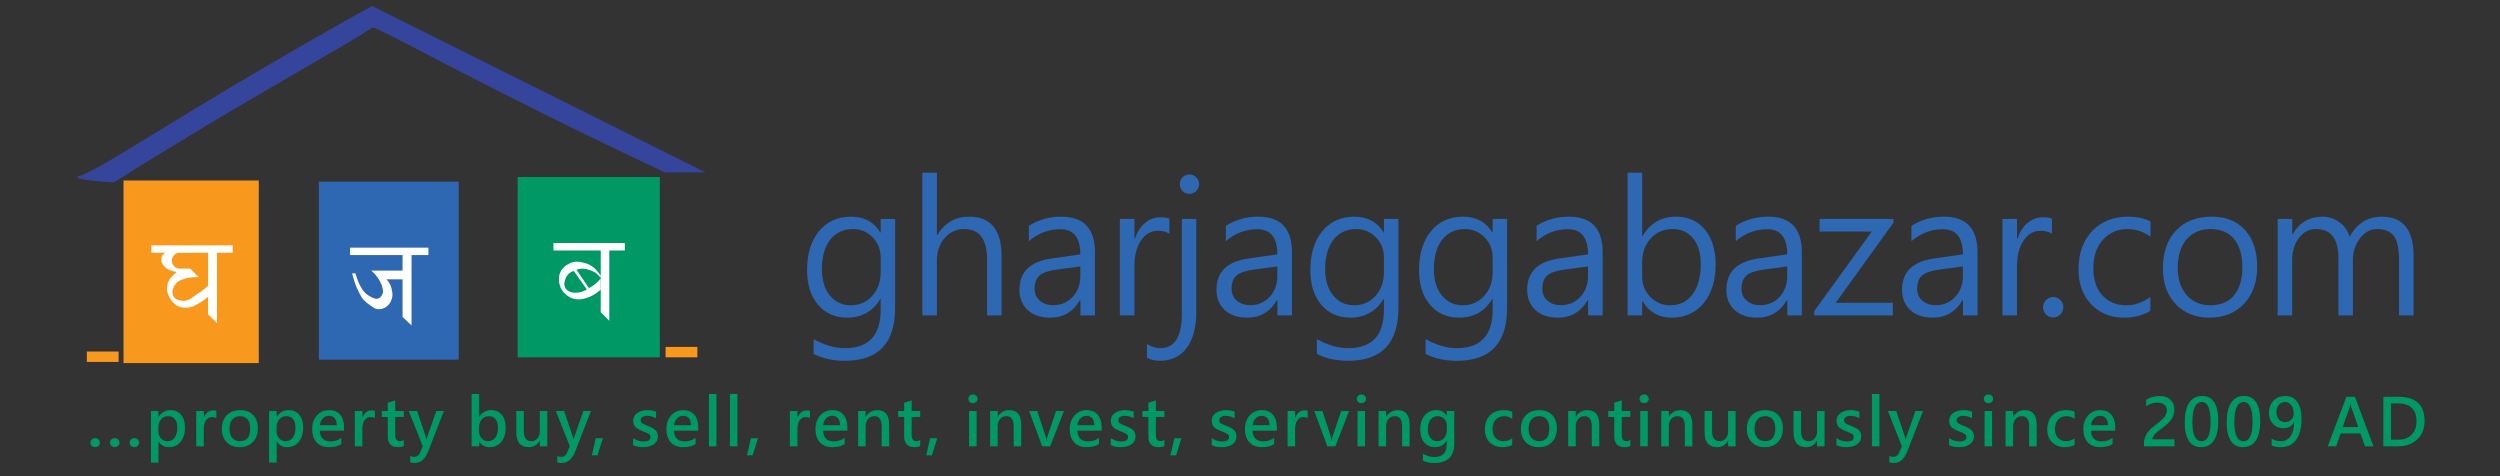<?xml version="1.0" encoding="utf-8"?>
<!-- Generator: Adobe Illustrator 16.0.0, SVG Export Plug-In . SVG Version: 6.00 Build 0)  -->
<!DOCTYPE svg PUBLIC "-//W3C//DTD SVG 1.1//EN" "http://www.w3.org/Graphics/SVG/1.1/DTD/svg11.dtd">
<svg version="1.1" id="Layer_1" xmlns="http://www.w3.org/2000/svg" xmlns:xlink="http://www.w3.org/1999/xlink" x="0px" y="0px"
	 width="420px" height="80px" viewBox="0 0 420 80" enable-background="new 0 0 420 80" xml:space="preserve">
<rect x="0" y="0" width="420" height="80" fill="#333333" stroke="none"/>
<g>
	<g>
		<polygon fill="#F8991D" points="20.753,30.32 43.472,30.32 43.472,61 20.753,61 20.753,30.32 		"/>
		<polygon fill="#2E67B2" points="53.569,30.515 77.063,30.515 77.063,60.417 53.569,60.417 53.569,30.515 		"/>
		<polygon fill="#009966" points="86.966,29.738 110.851,29.738 110.851,60.029 86.966,60.029 86.966,29.738 		"/>
		<path fill="#35459C" d="M62.5,1l56.02,27.961h-6.797C81.603,14.847,64.731,5.133,62.598,4.592
			c-5.359,3.645-21.66,12.285-43.398,26.02c-0.421,0.06-7.179-0.406-6.116-0.971C16.895,28.704,31.181,18.379,62.5,1L62.5,1z"/>
		<path fill-rule="evenodd" clip-rule="evenodd" fill="#FFFFFF" d="M29.963,42.463c-0.061,0-0.136,0.019-0.227,0.055l-0.273,0.153
			c-0.23,0.187-0.407,0.403-0.528,0.65c-0.036,0.145-0.055,0.259-0.055,0.344c0,0.192,0.015,0.358,0.045,0.497
			c0.031,0.138,0.096,0.275,0.195,0.411c0.101,0.135,0.225,0.247,0.373,0.339c0.149,0.09,0.311,0.162,0.487,0.217h0.236h0.236h0.127
			h0.591h0.391h0.391l1.401,1.425c-0.406,0-0.805,0.017-1.195,0.05c-0.391,0.033-0.731,0.092-1.022,0.178l-0.545,0.189
			c-0.158,0.055-0.249,0.088-0.272,0.1c-0.025,0.013-0.088,0.045-0.191,0.1c-0.254,0.128-0.469,0.315-0.645,0.563
			c-0.352,0.496-0.527,0.953-0.527,1.37c0,0.271,0.088,0.54,0.264,0.807c0.091,0.121,0.205,0.226,0.341,0.313
			c0.136,0.088,0.286,0.151,0.45,0.191c0.164,0.038,0.279,0.065,0.345,0.076c0.194,0.042,0.413,0.063,0.655,0.063
			c0.042,0,0.109-0.015,0.2-0.045c0.091-0.03,0.184-0.063,0.277-0.096c0.094-0.033,0.166-0.058,0.214-0.073
			c0.049-0.016,0.103-0.037,0.164-0.068c0.224-0.114,0.427-0.258,0.609-0.428l0.409-0.282l0.227-0.146l0.91-0.628
			c0.309-0.23,0.622-0.491,0.937-0.781v-5.543H30.09H29.963L29.963,42.463z M27.84,42.445l-2.427,0.018v-1.248h13.681v1.248h-2.645
			v11.823l-1.491-1.477v-2.952c-0.515,0.453-1.06,0.838-1.636,1.152L32.576,51.4c-0.066,0.036-0.156,0.07-0.268,0.1
			c-0.112,0.029-0.234,0.063-0.368,0.1s-0.253,0.064-0.359,0.082c-0.106,0.019-0.232,0.027-0.377,0.027
			c-0.497,0-0.942-0.098-1.336-0.292s-0.751-0.51-1.072-0.947c-0.243-0.334-0.429-0.671-0.559-1.011s-0.195-0.684-0.195-1.029
			c0-0.043,0.013-0.136,0.041-0.277c0.027-0.144,0.047-0.254,0.059-0.333c0.036-0.292,0.154-0.586,0.354-0.884
			c0.248-0.377,0.64-0.789,1.178-1.238c-0.438-0.098-0.766-0.186-0.985-0.265c-0.414-0.14-0.717-0.307-0.912-0.501
			c-0.219-0.249-0.355-0.41-0.41-0.482c-0.104-0.141-0.173-0.279-0.21-0.42c0-0.012-0.003-0.048-0.009-0.108
			c-0.024-0.164-0.037-0.289-0.037-0.374c0-0.104,0.003-0.181,0.009-0.232c0.006-0.052,0.027-0.123,0.064-0.214
			c0.067-0.17,0.149-0.304,0.247-0.401C27.526,42.603,27.664,42.518,27.84,42.445L27.84,42.445z"/>
		<path fill="#FFFFFF" d="M58.812,42.852v-1.249h13.161v1.249h-2.833v11.822l-1.511-1.428v-6.313h-2.685
			c0.472,0.518,0.756,1.054,0.852,1.607c0.092,0.384,0.137,0.709,0.137,0.978c0,0.304-0.076,0.646-0.227,1.023
			c-0.346,0.729-0.886,1.187-1.619,1.369l-0.392,0.037c-0.314,0-0.6-0.069-0.854-0.21c-0.297-0.182-0.703-0.469-1.218-0.857
			c-0.418-0.347-0.722-0.678-0.91-0.994c-0.273-0.475-0.54-1.01-0.8-1.605c-0.158-0.354-0.324-0.83-0.5-1.433l-0.263-0.922h0.564
			c0,0.049,0.083,0.318,0.25,0.809c0.167,0.49,0.35,0.914,0.55,1.273c0.254,0.45,0.465,0.779,0.631,0.986
			c0.167,0.207,0.414,0.42,0.741,0.64l0.5,0.283l0.19,0.1l0.264,0.101c0.163,0.062,0.3,0.091,0.409,0.091
			c0.061,0,0.127-0.01,0.199-0.031c0.073-0.021,0.154-0.054,0.246-0.096c0.346-0.201,0.563-0.539,0.654-1.014
			c0-0.219-0.027-0.436-0.082-0.649c-0.036-0.188-0.09-0.376-0.163-0.565c-0.085-0.152-0.16-0.32-0.228-0.502
			c-0.066-0.146-0.167-0.323-0.303-0.53c-0.137-0.207-0.295-0.423-0.477-0.647c-0.394-0.414-0.642-0.652-0.744-0.713h5.276v-2.609
			H58.812L58.812,42.852z"/>
		<path fill-rule="evenodd" clip-rule="evenodd" fill="#FFFFFF" d="M96.396,45.523c-0.661,0.182-1.129,0.617-1.402,1.309
			c-0.133,0.436-0.2,0.727-0.2,0.872c0,0.213,0.067,0.448,0.2,0.709c0.328,0.509,0.896,0.764,1.704,0.764
			c0.729,0,1.356-0.188,1.886-0.563L96.396,45.523L96.396,45.523z M92.986,42.075v-1.25h11.986v1.25h-2.611v11.822l-1.436-1.44
			V42.075H92.986L92.986,42.075z M100.044,45.824c-0.316-0.206-0.714-0.379-1.192-0.52c-0.383-0.116-0.705-0.175-0.966-0.175
			c-0.194,0-0.543,0.059-1.047,0.175l2.104,3.105l0.475-0.281c0.073-0.049,0.151-0.102,0.234-0.159
			c0.082-0.058,0.188-0.135,0.314-0.232c0.366-0.304,0.699-0.64,0.997-1.01v1.885c-0.59,0.542-1.195,0.948-1.815,1.217
			c-0.725,0.311-1.379,0.466-1.963,0.466c-0.384,0-0.753-0.068-1.108-0.205c-0.356-0.137-0.689-0.342-1-0.617
			c-0.784-0.657-1.178-1.527-1.178-2.611c0-0.547,0.137-1.033,0.406-1.456c0.271-0.423,0.677-0.781,1.219-1.073
			c0.463-0.25,0.929-0.375,1.397-0.375c0.383,0,0.876,0.09,1.478,0.269c0.779,0.24,1.421,0.679,1.926,1.316l0.247,0.282l0.219,0.318
			l0.173,0.255v0.373l-0.282-0.346l-0.354-0.355L100.044,45.824L100.044,45.824z"/>
		<polygon fill="#F8991D" points="111.821,58.281 117.161,58.281 117.161,60.029 111.821,60.029 111.821,58.281 		"/>
		<polygon fill="#F8991D" points="14.588,59.059 19.928,59.059 19.928,60.806 14.588,60.806 14.588,59.059 		"/>
	</g>
	<g>
		<path fill="#2E67B2" d="M150.384,51.71c0,5.938-2.813,8.906-8.438,8.906c-1.992,0-3.746-0.386-5.26-1.157v-2.49
			c1.826,1.016,3.574,1.523,5.244,1.523c4.014,0,6.021-2.153,6.021-6.46V50.23h-0.059c-1.27,2.09-3.135,3.135-5.596,3.135
			c-2.031,0-3.658-0.728-4.879-2.183s-1.83-3.379-1.83-5.771c0-2.764,0.668-4.956,2.006-6.577s3.141-2.432,5.406-2.432
			c2.197,0,3.828,0.884,4.893,2.651h0.059v-2.271h2.432V51.71z M147.952,43.229c0-1.318-0.455-2.439-1.363-3.362
			s-2.002-1.384-3.281-1.384c-1.621,0-2.898,0.596-3.83,1.787c-0.934,1.191-1.398,2.847-1.398,4.966
			c0,1.836,0.449,3.304,1.348,4.401c0.898,1.1,2.064,1.648,3.5,1.648c1.455,0,2.656-0.524,3.604-1.574s1.422-2.391,1.422-4.021
			V43.229z"/>
		<path fill="#2E67B2" d="M168.267,52.984h-2.432v-9.346c0-3.438-1.285-5.156-3.854-5.156c-1.299,0-2.387,0.498-3.266,1.494
			s-1.318,2.275-1.318,3.838v9.17h-2.447V29.005h2.447v10.488h0.072c1.24-2.061,3.018-3.091,5.332-3.091
			c3.643,0,5.465,2.202,5.465,6.606V52.984z"/>
		<path fill="#2E67B2" d="M172.849,37.94c1.592-1.025,3.412-1.538,5.463-1.538c3.76,0,5.641,1.997,5.641,5.991v10.591h-2.447v-2.549
			h-0.088c-1.123,1.953-2.783,2.93-4.98,2.93c-1.602,0-2.863-0.427-3.787-1.281c-0.922-0.854-1.383-1.985-1.383-3.392
			c0-2.998,1.777-4.751,5.332-5.259l4.893-0.703c0-2.813-1.123-4.219-3.369-4.219c-1.963,0-3.721,0.669-5.273,2.007V37.94z
			 M177.521,45.294c-1.387,0.186-2.352,0.521-2.893,1.003c-0.543,0.484-0.813,1.229-0.813,2.234c0,0.811,0.289,1.47,0.871,1.978
			c0.58,0.508,1.34,0.762,2.277,0.762c1.299,0,2.379-0.464,3.238-1.392s1.289-2.085,1.289-3.472v-1.641L177.521,45.294z"/>
		<path fill="#2E67B2" d="M196.458,39.288c-0.449-0.342-1.098-0.513-1.947-0.513c-1.143,0-2.084,0.544-2.82,1.633
			c-0.738,1.089-1.105,2.517-1.105,4.285v8.291h-2.447V36.783h2.447v3.354h0.072c0.371-1.152,0.938-2.046,1.699-2.681
			s1.602-0.952,2.52-0.952c0.693,0,1.221,0.073,1.582,0.22V39.288z"/>
		<path fill="#2E67B2" d="M200.981,52.281c0,2.656-0.533,4.709-1.604,6.16c-1.068,1.449-2.586,2.175-4.549,2.175
			c-0.723,0-1.436-0.171-2.139-0.513v-2.314c0.791,0.469,1.539,0.703,2.242,0.703c2.412,0,3.617-1.924,3.617-5.771V36.783h2.432
			V52.281z M198.214,30.953c0-0.459,0.15-0.847,0.453-1.165s0.684-0.476,1.143-0.476s0.848,0.161,1.166,0.483
			c0.316,0.322,0.475,0.708,0.475,1.157c0,0.43-0.158,0.806-0.475,1.128c-0.318,0.322-0.707,0.483-1.166,0.483
			c-0.469,0-0.852-0.156-1.148-0.469C198.362,31.783,198.214,31.402,198.214,30.953z"/>
		<path fill="#2E67B2" d="M205.944,37.94c1.592-1.025,3.414-1.538,5.465-1.538c3.76,0,5.639,1.997,5.639,5.991v10.591h-2.445v-2.549
			h-0.088c-1.123,1.953-2.783,2.93-4.98,2.93c-1.602,0-2.863-0.427-3.787-1.281c-0.922-0.854-1.385-1.985-1.385-3.392
			c0-2.998,1.777-4.751,5.332-5.259l4.893-0.703c0-2.813-1.123-4.219-3.369-4.219c-1.963,0-3.721,0.669-5.273,2.007V37.94z
			 M210.618,45.294c-1.387,0.186-2.352,0.521-2.893,1.003c-0.543,0.484-0.814,1.229-0.814,2.234c0,0.811,0.291,1.47,0.873,1.978
			c0.58,0.508,1.34,0.762,2.277,0.762c1.299,0,2.377-0.464,3.236-1.392s1.289-2.085,1.289-3.472v-1.641L210.618,45.294z"/>
		<path fill="#2E67B2" d="M234.931,51.71c0,5.938-2.813,8.906-8.438,8.906c-1.992,0-3.744-0.386-5.258-1.157v-2.49
			c1.826,1.016,3.574,1.523,5.244,1.523c4.014,0,6.02-2.153,6.02-6.46V50.23h-0.059c-1.27,2.09-3.135,3.135-5.596,3.135
			c-2.031,0-3.656-0.728-4.877-2.183s-1.832-3.379-1.832-5.771c0-2.764,0.67-4.956,2.008-6.577s3.139-2.432,5.404-2.432
			c2.197,0,3.828,0.884,4.893,2.651h0.059v-2.271h2.432V51.71z M232.499,43.229c0-1.318-0.453-2.439-1.361-3.362
			s-2.002-1.384-3.281-1.384c-1.621,0-2.898,0.596-3.832,1.787c-0.932,1.191-1.398,2.847-1.398,4.966
			c0,1.836,0.449,3.304,1.348,4.401c0.898,1.1,2.066,1.648,3.502,1.648c1.455,0,2.656-0.524,3.604-1.574s1.42-2.391,1.42-4.021
			V43.229z"/>
		<path fill="#2E67B2" d="M253.194,51.71c0,5.938-2.813,8.906-8.438,8.906c-1.992,0-3.744-0.386-5.258-1.157v-2.49
			c1.826,1.016,3.574,1.523,5.244,1.523c4.014,0,6.02-2.153,6.02-6.46V50.23h-0.059c-1.27,2.09-3.135,3.135-5.596,3.135
			c-2.031,0-3.656-0.728-4.877-2.183s-1.832-3.379-1.832-5.771c0-2.764,0.67-4.956,2.008-6.577s3.139-2.432,5.404-2.432
			c2.197,0,3.828,0.884,4.893,2.651h0.059v-2.271h2.432V51.71z M250.763,43.229c0-1.318-0.453-2.439-1.361-3.362
			s-2.002-1.384-3.281-1.384c-1.621,0-2.898,0.596-3.832,1.787c-0.932,1.191-1.398,2.847-1.398,4.966
			c0,1.836,0.449,3.304,1.348,4.401c0.898,1.1,2.066,1.648,3.502,1.648c1.455,0,2.656-0.524,3.604-1.574s1.42-2.391,1.42-4.021
			V43.229z"/>
		<path fill="#2E67B2" d="M258.144,37.94c1.592-1.025,3.412-1.538,5.463-1.538c3.76,0,5.641,1.997,5.641,5.991v10.591H266.8v-2.549
			h-0.088c-1.123,1.953-2.783,2.93-4.98,2.93c-1.602,0-2.863-0.427-3.787-1.281c-0.922-0.854-1.383-1.985-1.383-3.392
			c0-2.998,1.777-4.751,5.332-5.259l4.893-0.703c0-2.813-1.123-4.219-3.369-4.219c-1.963,0-3.721,0.669-5.273,2.007V37.94z
			 M262.815,45.294c-1.387,0.186-2.352,0.521-2.893,1.003c-0.543,0.484-0.813,1.229-0.813,2.234c0,0.811,0.289,1.47,0.871,1.978
			c0.58,0.508,1.34,0.762,2.277,0.762c1.299,0,2.379-0.464,3.238-1.392s1.289-2.085,1.289-3.472v-1.641L262.815,45.294z"/>
		<path fill="#2E67B2" d="M275.88,50.611v2.373h-2.447V29.005h2.447v10.649h0.072c1.279-2.168,3.15-3.252,5.611-3.252
			c2.061,0,3.686,0.728,4.877,2.183s1.787,3.398,1.787,5.83c0,2.695-0.666,4.861-1.998,6.497c-1.334,1.636-3.139,2.453-5.414,2.453
			c-2.139,0-3.76-0.918-4.863-2.754H275.88z M275.88,46.407c0,1.377,0.455,2.534,1.369,3.472c0.912,0.938,2.029,1.406,3.348,1.406
			c1.592,0,2.844-0.615,3.758-1.846c0.912-1.23,1.369-2.93,1.369-5.098c0-1.807-0.426-3.234-1.275-4.285
			c-0.85-1.05-1.996-1.575-3.441-1.575c-1.494,0-2.723,0.53-3.684,1.589c-0.963,1.059-1.443,2.4-1.443,4.021V46.407z"/>
		<path fill="#2E67B2" d="M291.608,37.94c1.592-1.025,3.414-1.538,5.465-1.538c3.76,0,5.639,1.997,5.639,5.991v10.591h-2.445v-2.549
			h-0.088c-1.123,1.953-2.783,2.93-4.98,2.93c-1.602,0-2.863-0.427-3.787-1.281c-0.922-0.854-1.385-1.985-1.385-3.392
			c0-2.998,1.777-4.751,5.332-5.259l4.893-0.703c0-2.813-1.123-4.219-3.369-4.219c-1.963,0-3.721,0.669-5.273,2.007V37.94z
			 M296.282,45.294c-1.387,0.186-2.352,0.521-2.893,1.003c-0.543,0.484-0.814,1.229-0.814,2.234c0,0.811,0.291,1.47,0.873,1.978
			c0.58,0.508,1.34,0.762,2.277,0.762c1.299,0,2.377-0.464,3.236-1.392s1.289-2.085,1.289-3.472v-1.641L296.282,45.294z"/>
		<path fill="#2E67B2" d="M318.003,52.984H304.79v-0.718l9.668-13.374h-8.775v-2.109h12.422v0.63l-9.711,13.462h9.609V52.984z"/>
		<path fill="#2E67B2" d="M321.12,37.94c1.592-1.025,3.412-1.538,5.463-1.538c3.76,0,5.641,1.997,5.641,5.991v10.591h-2.447v-2.549
			h-0.088c-1.123,1.953-2.783,2.93-4.98,2.93c-1.602,0-2.863-0.427-3.787-1.281c-0.922-0.854-1.383-1.985-1.383-3.392
			c0-2.998,1.777-4.751,5.332-5.259l4.893-0.703c0-2.813-1.123-4.219-3.369-4.219c-1.963,0-3.721,0.669-5.273,2.007V37.94z
			 M325.792,45.294c-1.387,0.186-2.352,0.521-2.893,1.003c-0.543,0.484-0.813,1.229-0.813,2.234c0,0.811,0.289,1.47,0.871,1.978
			c0.58,0.508,1.34,0.762,2.277,0.762c1.299,0,2.379-0.464,3.238-1.392s1.289-2.085,1.289-3.472v-1.641L325.792,45.294z"/>
		<path fill="#2E67B2" d="M344.729,39.288c-0.449-0.342-1.098-0.513-1.947-0.513c-1.143,0-2.084,0.544-2.82,1.633
			c-0.738,1.089-1.105,2.517-1.105,4.285v8.291h-2.447V36.783h2.447v3.354h0.072c0.371-1.152,0.938-2.046,1.699-2.681
			s1.602-0.952,2.52-0.952c0.693,0,1.221,0.073,1.582,0.22V39.288z"/>
		<path fill="#2E67B2" d="M343.233,51.622c0-0.479,0.17-0.886,0.512-1.224c0.342-0.336,0.738-0.505,1.188-0.505
			c0.469,0,0.869,0.169,1.201,0.505c0.332,0.338,0.498,0.745,0.498,1.224c0,0.469-0.168,0.872-0.506,1.208
			c-0.336,0.338-0.734,0.506-1.193,0.506c-0.449,0-0.846-0.164-1.188-0.49C343.403,52.519,343.233,52.11,343.233,51.622z"/>
		<path fill="#2E67B2" d="M361.263,52.223c-1.26,0.762-2.725,1.143-4.395,1.143c-2.295,0-4.148-0.749-5.559-2.248
			c-1.412-1.499-2.117-3.45-2.117-5.853c0-2.686,0.762-4.834,2.285-6.445s3.549-2.417,6.078-2.417c1.396,0,2.643,0.264,3.736,0.791
			v2.563c-1.211-0.85-2.506-1.274-3.883-1.274c-1.66,0-3.029,0.598-4.107,1.794c-1.08,1.196-1.619,2.786-1.619,4.768
			c0,1.934,0.502,3.457,1.508,4.57s2.359,1.67,4.059,1.67c1.436,0,2.773-0.474,4.014-1.421V52.223z"/>
		<path fill="#2E67B2" d="M363.368,45.089c0-2.695,0.734-4.817,2.205-6.365c1.469-1.548,3.469-2.322,5.998-2.322
			c2.383,0,4.25,0.747,5.604,2.241c1.352,1.494,2.029,3.56,2.029,6.196c0,2.559-0.732,4.619-2.197,6.182s-3.404,2.344-5.816,2.344
			c-2.334,0-4.221-0.752-5.662-2.256C364.089,49.605,363.368,47.599,363.368,45.089z M365.858,44.986c0,1.914,0.5,3.442,1.502,4.585
			c1,1.143,2.336,1.714,4.006,1.714c1.699,0,3.016-0.557,3.947-1.67c0.934-1.113,1.4-2.676,1.4-4.688
			c0-2.061-0.463-3.65-1.385-4.768c-0.924-1.118-2.244-1.677-3.963-1.677c-1.68,0-3.018,0.579-4.014,1.736
			C366.356,41.375,365.858,42.965,365.858,44.986z"/>
		<path fill="#2E67B2" d="M405.479,52.984h-2.445v-9.302c0-1.885-0.287-3.223-0.857-4.014c-0.572-0.791-1.516-1.187-2.834-1.187
			c-1.104,0-2.057,0.518-2.857,1.553s-1.201,2.266-1.201,3.691v9.258h-2.432v-9.639c0-3.242-1.254-4.863-3.764-4.863
			c-1.152,0-2.107,0.493-2.865,1.479c-0.756,0.986-1.135,2.241-1.135,3.765v9.258h-2.445V36.783h2.445v2.563h0.074
			c1.133-1.963,2.803-2.944,5.01-2.944c1.055,0,2.004,0.31,2.848,0.93c0.846,0.62,1.42,1.438,1.723,2.454
			c1.201-2.256,2.998-3.384,5.391-3.384c3.564,0,5.346,2.202,5.346,6.606V52.984z"/>
	</g>
</g>
<g>
	<path fill="#009966" d="M15.189,74.361c0-0.219,0.079-0.398,0.236-0.543c0.157-0.143,0.346-0.215,0.564-0.215
		c0.215,0,0.4,0.072,0.559,0.213c0.157,0.143,0.236,0.324,0.236,0.545c0,0.209-0.076,0.387-0.227,0.535s-0.344,0.223-0.58,0.223
		c-0.218,0-0.404-0.072-0.559-0.217C15.267,74.756,15.189,74.576,15.189,74.361z"/>
	<path fill="#009966" d="M18.482,74.361c0-0.219,0.079-0.398,0.236-0.543c0.157-0.143,0.346-0.215,0.564-0.215
		c0.215,0,0.4,0.072,0.559,0.213c0.157,0.143,0.236,0.324,0.236,0.545c0,0.209-0.076,0.387-0.227,0.535s-0.344,0.223-0.58,0.223
		c-0.218,0-0.404-0.072-0.559-0.217C18.56,74.756,18.482,74.576,18.482,74.361z"/>
	<path fill="#009966" d="M21.776,74.361c0-0.219,0.079-0.398,0.236-0.543c0.157-0.143,0.346-0.215,0.564-0.215
		c0.215,0,0.4,0.072,0.559,0.213c0.157,0.143,0.236,0.324,0.236,0.545c0,0.209-0.076,0.387-0.227,0.535s-0.344,0.223-0.58,0.223
		c-0.218,0-0.404-0.072-0.559-0.217C21.854,74.756,21.776,74.576,21.776,74.361z"/>
	<path fill="#009966" d="M26.622,74.184v3.535h-1.263v-8.674h1.263v0.988h0.026c0.458-0.752,1.124-1.129,1.998-1.129
		c0.756,0,1.35,0.264,1.783,0.793c0.434,0.527,0.649,1.242,0.649,2.145c0,0.992-0.245,1.787-0.735,2.385
		c-0.49,0.6-1.147,0.898-1.972,0.898c-0.752,0-1.326-0.314-1.724-0.941H26.622z M26.61,72.482c0,0.461,0.144,0.85,0.43,1.162
		c0.287,0.314,0.648,0.471,1.086,0.471c0.525,0,0.934-0.201,1.225-0.605c0.289-0.402,0.435-0.959,0.435-1.672
		c0-0.613-0.134-1.086-0.403-1.422c-0.268-0.334-0.645-0.502-1.127-0.502c-0.484,0-0.879,0.176-1.185,0.527
		c-0.307,0.35-0.46,0.795-0.46,1.332V72.482z"/>
	<path fill="#009966" d="M36.345,70.248c-0.187-0.123-0.434-0.184-0.741-0.184c-0.408,0-0.738,0.18-0.991,0.537
		c-0.252,0.359-0.378,0.832-0.378,1.424v2.959h-1.263v-5.939h1.263v1.182h0.026c0.294-0.855,0.813-1.285,1.558-1.285
		c0.222,0,0.397,0.025,0.526,0.076V70.248z"/>
	<path fill="#009966" d="M37.269,72.068c0-0.979,0.279-1.75,0.836-2.314c0.557-0.566,1.314-0.85,2.274-0.85
		c0.906,0,1.622,0.273,2.148,0.822c0.526,0.547,0.79,1.297,0.79,2.244c0,0.957-0.278,1.721-0.833,2.295
		c-0.555,0.572-1.296,0.859-2.224,0.859c-0.909,0-1.636-0.277-2.178-0.834C37.54,73.736,37.269,72.996,37.269,72.068z
		 M38.553,72.041c0,0.652,0.158,1.16,0.476,1.525c0.316,0.365,0.747,0.549,1.291,0.549c1.143,0,1.714-0.705,1.714-2.111
		c0-0.68-0.146-1.199-0.44-1.555c-0.294-0.357-0.718-0.535-1.273-0.535c-0.555,0-0.988,0.189-1.299,0.57
		C38.708,70.863,38.553,71.383,38.553,72.041z"/>
	<path fill="#009966" d="M46.477,74.184v3.535h-1.263v-8.674h1.263v0.988h0.026c0.458-0.752,1.124-1.129,1.998-1.129
		c0.756,0,1.35,0.264,1.783,0.793c0.434,0.527,0.649,1.242,0.649,2.145c0,0.992-0.245,1.787-0.735,2.385
		c-0.49,0.6-1.147,0.898-1.972,0.898c-0.752,0-1.326-0.314-1.724-0.941H46.477z M46.465,72.482c0,0.461,0.144,0.85,0.43,1.162
		c0.287,0.314,0.648,0.471,1.086,0.471c0.525,0,0.934-0.201,1.225-0.605c0.289-0.402,0.435-0.959,0.435-1.672
		c0-0.613-0.134-1.086-0.403-1.422c-0.268-0.334-0.645-0.502-1.127-0.502c-0.484,0-0.879,0.176-1.185,0.527
		c-0.307,0.35-0.46,0.795-0.46,1.332V72.482z"/>
	<path fill="#009966" d="M57.799,72.354h-4.082c0.054,1.199,0.664,1.799,1.832,1.799c0.658,0,1.258-0.197,1.799-0.592v1.043
		c-0.53,0.348-1.227,0.521-2.09,0.521c-0.881,0-1.569-0.27-2.067-0.807s-0.747-1.289-0.747-2.256c0-0.916,0.269-1.672,0.804-2.266
		c0.535-0.596,1.206-0.893,2.011-0.893c0.803,0,1.427,0.254,1.872,0.76c0.446,0.508,0.669,1.205,0.669,2.092V72.354z M56.574,71.434
		c-0.004-0.508-0.12-0.898-0.35-1.17c-0.229-0.271-0.555-0.408-0.977-0.408c-0.384,0-0.717,0.145-1,0.432
		c-0.282,0.289-0.458,0.672-0.525,1.146H56.574z"/>
	<path fill="#009966" d="M62.983,70.248c-0.187-0.123-0.434-0.184-0.741-0.184c-0.408,0-0.738,0.18-0.991,0.537
		c-0.252,0.359-0.378,0.832-0.378,1.424v2.959H59.61v-5.939h1.263v1.182h0.026c0.294-0.855,0.813-1.285,1.558-1.285
		c0.222,0,0.397,0.025,0.526,0.076V70.248z"/>
	<path fill="#009966" d="M67.839,74.92c-0.232,0.133-0.567,0.199-1.005,0.199c-1.127,0-1.691-0.613-1.691-1.838v-3.238h-1.004
		v-0.998h1.004v-1.393l1.257-0.381v1.773h1.439v0.998h-1.439v3.02c0,0.369,0.065,0.635,0.196,0.799
		c0.131,0.166,0.341,0.248,0.631,0.248c0.226,0,0.43-0.064,0.612-0.193V74.92z"/>
	<path fill="#009966" d="M74.575,69.045L71.96,75.77c-0.52,1.338-1.271,2.008-2.256,2.008c-0.322,0-0.584-0.033-0.784-0.102v-1.064
		c0.208,0.094,0.423,0.141,0.645,0.141c0.473,0,0.821-0.264,1.048-0.789l0.413-0.988l-2.353-5.93h1.402l1.428,4.236
		c0.033,0.09,0.079,0.279,0.141,0.57h0.026c0.018-0.115,0.066-0.301,0.146-0.559l1.487-4.248H74.575z"/>
	<path fill="#009966" d="M80.497,74.184v0.801h-1.263v-8.793h1.263v3.842h0.026c0.458-0.752,1.128-1.129,2.009-1.129
		c0.752,0,1.344,0.264,1.775,0.793c0.432,0.527,0.646,1.242,0.646,2.145c0,0.988-0.244,1.783-0.732,2.383
		c-0.489,0.6-1.144,0.9-1.963,0.9c-0.767,0-1.345-0.314-1.735-0.941H80.497z M80.485,72.504c0,0.451,0.145,0.832,0.433,1.143
		c0.288,0.313,0.649,0.469,1.083,0.469c0.525,0,0.934-0.201,1.225-0.605c0.289-0.402,0.435-0.959,0.435-1.672
		c0-0.598-0.137-1.068-0.411-1.41c-0.273-0.342-0.646-0.514-1.119-0.514s-0.865,0.172-1.177,0.514s-0.468,0.783-0.468,1.324V72.504z
		"/>
	<path fill="#009966" d="M91.948,74.984h-1.257v-0.93h-0.026c-0.412,0.713-1.021,1.07-1.826,1.07c-1.4,0-2.101-0.84-2.101-2.52
		v-3.561h1.257v3.404c0,1.111,0.426,1.666,1.278,1.666c0.415,0,0.756-0.152,1.021-0.457s0.397-0.703,0.397-1.197v-3.416h1.257
		V74.984z"/>
	<path fill="#009966" d="M99.28,69.045l-2.615,6.725c-0.52,1.338-1.271,2.008-2.256,2.008c-0.322,0-0.584-0.033-0.784-0.102v-1.064
		c0.208,0.094,0.423,0.141,0.645,0.141c0.473,0,0.821-0.264,1.048-0.789l0.413-0.988l-2.353-5.93h1.402l1.428,4.236
		c0.033,0.09,0.079,0.279,0.141,0.57h0.026c0.018-0.115,0.066-0.301,0.146-0.559l1.487-4.248H99.28z"/>
	<path fill="#009966" d="M101.285,73.615l-0.902,2.879h-0.945l0.649-2.879H101.285z"/>
	<path fill="#009966" d="M106.362,73.604c0.555,0.377,1.132,0.564,1.729,0.564c0.788,0,1.182-0.242,1.182-0.73
		c0-0.203-0.082-0.371-0.247-0.502s-0.535-0.303-1.112-0.518c-0.604-0.232-1.013-0.48-1.225-0.744
		c-0.211-0.264-0.316-0.594-0.316-0.992c0-0.547,0.229-0.98,0.688-1.299s1.025-0.479,1.703-0.479c0.519,0,1.004,0.086,1.455,0.258
		v1.117c-0.451-0.279-0.956-0.418-1.515-0.418c-0.318,0-0.576,0.066-0.773,0.197c-0.197,0.133-0.296,0.307-0.296,0.521
		c0,0.211,0.073,0.379,0.218,0.5c0.146,0.121,0.479,0.283,1.002,0.482c0.645,0.236,1.084,0.488,1.318,0.756
		c0.234,0.266,0.353,0.598,0.353,0.996c0,0.563-0.229,1.004-0.688,1.326c-0.459,0.322-1.061,0.484-1.805,0.484
		c-0.638,0-1.194-0.111-1.671-0.334V73.604z"/>
	<path fill="#009966" d="M117.304,72.354h-4.082c0.054,1.199,0.664,1.799,1.832,1.799c0.658,0,1.258-0.197,1.799-0.592v1.043
		c-0.53,0.348-1.227,0.521-2.09,0.521c-0.881,0-1.569-0.27-2.067-0.807s-0.747-1.289-0.747-2.256c0-0.916,0.269-1.672,0.804-2.266
		c0.535-0.596,1.206-0.893,2.011-0.893c0.803,0,1.427,0.254,1.872,0.76c0.446,0.508,0.669,1.205,0.669,2.092V72.354z
		 M116.079,71.434c-0.004-0.508-0.12-0.898-0.35-1.17c-0.229-0.271-0.555-0.408-0.977-0.408c-0.384,0-0.717,0.145-1,0.432
		c-0.282,0.289-0.458,0.672-0.525,1.146H116.079z"/>
	<path fill="#009966" d="M119.104,74.984v-8.793h1.262v8.793H119.104z"/>
	<path fill="#009966" d="M122.629,74.984v-8.793h1.262v8.793H122.629z"/>
	<path fill="#009966" d="M127.345,73.615l-0.902,2.879h-0.945l0.649-2.879H127.345z"/>
	<path fill="#009966" d="M136.075,70.248c-0.187-0.123-0.434-0.184-0.741-0.184c-0.408,0-0.738,0.18-0.991,0.537
		c-0.252,0.359-0.378,0.832-0.378,1.424v2.959h-1.263v-5.939h1.263v1.182h0.026c0.294-0.855,0.813-1.285,1.558-1.285
		c0.222,0,0.397,0.025,0.526,0.076V70.248z"/>
	<path fill="#009966" d="M142.354,72.354h-4.082c0.054,1.199,0.664,1.799,1.832,1.799c0.658,0,1.258-0.197,1.799-0.592v1.043
		c-0.53,0.348-1.227,0.521-2.09,0.521c-0.881,0-1.569-0.27-2.067-0.807s-0.747-1.289-0.747-2.256c0-0.916,0.269-1.672,0.804-2.266
		c0.535-0.596,1.206-0.893,2.011-0.893c0.803,0,1.427,0.254,1.872,0.76c0.446,0.508,0.669,1.205,0.669,2.092V72.354z M141.13,71.434
		c-0.004-0.508-0.12-0.898-0.35-1.17c-0.229-0.271-0.555-0.408-0.977-0.408c-0.384,0-0.717,0.145-1,0.432
		c-0.282,0.289-0.458,0.672-0.525,1.146H141.13z"/>
	<path fill="#009966" d="M149.381,74.984h-1.258v-3.357c0-1.141-0.415-1.713-1.246-1.713c-0.418,0-0.765,0.158-1.039,0.477
		c-0.273,0.316-0.41,0.719-0.41,1.205v3.389h-1.263v-5.939h1.263v0.971h0.026c0.44-0.74,1.085-1.111,1.934-1.111
		c1.328,0,1.993,0.816,1.993,2.449V74.984z"/>
	<path fill="#009966" d="M154.597,74.92c-0.232,0.133-0.567,0.199-1.005,0.199c-1.127,0-1.691-0.613-1.691-1.838v-3.238h-1.004
		v-0.998h1.004v-1.393l1.257-0.381v1.773h1.439v0.998h-1.439v3.02c0,0.369,0.065,0.635,0.196,0.799
		c0.131,0.166,0.341,0.248,0.631,0.248c0.226,0,0.43-0.064,0.612-0.193V74.92z"/>
	<path fill="#009966" d="M157.461,73.615l-0.902,2.879h-0.945l0.649-2.879H157.461z"/>
	<path fill="#009966" d="M162.684,67.004c0-0.211,0.072-0.387,0.217-0.523c0.146-0.139,0.329-0.207,0.551-0.207
		c0.219,0,0.402,0.068,0.553,0.207c0.15,0.137,0.227,0.313,0.227,0.523s-0.076,0.385-0.227,0.523
		c-0.15,0.137-0.334,0.207-0.553,0.207s-0.401-0.07-0.548-0.211C162.757,67.385,162.684,67.211,162.684,67.004z M162.807,74.984
		v-5.939h1.262v5.939H162.807z"/>
	<path fill="#009966" d="M171.558,74.984H170.3v-3.357c0-1.141-0.415-1.713-1.246-1.713c-0.418,0-0.765,0.158-1.039,0.477
		c-0.273,0.316-0.41,0.719-0.41,1.205v3.389h-1.263v-5.939h1.263v0.971h0.026c0.44-0.74,1.085-1.111,1.934-1.111
		c1.328,0,1.993,0.816,1.993,2.449V74.984z"/>
	<path fill="#009966" d="M178.745,69.045l-2.315,5.939h-1.337l-2.203-5.939h1.37l1.337,4.086c0.115,0.352,0.185,0.654,0.21,0.908
		h0.026c0.033-0.293,0.098-0.586,0.193-0.881l1.392-4.113H178.745z"/>
	<path fill="#009966" d="M185.072,72.354h-4.082c0.054,1.199,0.664,1.799,1.832,1.799c0.658,0,1.258-0.197,1.799-0.592v1.043
		c-0.53,0.348-1.227,0.521-2.09,0.521c-0.881,0-1.569-0.27-2.067-0.807s-0.747-1.289-0.747-2.256c0-0.916,0.269-1.672,0.804-2.266
		c0.535-0.596,1.206-0.893,2.011-0.893c0.803,0,1.427,0.254,1.872,0.76c0.446,0.508,0.669,1.205,0.669,2.092V72.354z
		 M183.848,71.434c-0.004-0.508-0.12-0.898-0.35-1.17c-0.229-0.271-0.555-0.408-0.977-0.408c-0.384,0-0.717,0.145-1,0.432
		c-0.282,0.289-0.458,0.672-0.525,1.146H183.848z"/>
	<path fill="#009966" d="M186.604,73.604c0.555,0.377,1.132,0.564,1.729,0.564c0.788,0,1.182-0.242,1.182-0.73
		c0-0.203-0.082-0.371-0.247-0.502s-0.535-0.303-1.112-0.518c-0.604-0.232-1.013-0.48-1.225-0.744
		c-0.211-0.264-0.316-0.594-0.316-0.992c0-0.547,0.229-0.98,0.688-1.299s1.025-0.479,1.703-0.479c0.519,0,1.004,0.086,1.455,0.258
		v1.117c-0.451-0.279-0.956-0.418-1.515-0.418c-0.318,0-0.576,0.066-0.773,0.197c-0.197,0.133-0.296,0.307-0.296,0.521
		c0,0.211,0.073,0.379,0.218,0.5c0.146,0.121,0.479,0.283,1.002,0.482c0.645,0.236,1.084,0.488,1.318,0.756
		c0.234,0.266,0.353,0.598,0.353,0.996c0,0.563-0.229,1.004-0.688,1.326c-0.459,0.322-1.061,0.484-1.805,0.484
		c-0.638,0-1.194-0.111-1.671-0.334V73.604z"/>
	<path fill="#009966" d="M195.623,74.92c-0.232,0.133-0.567,0.199-1.005,0.199c-1.127,0-1.691-0.613-1.691-1.838v-3.238h-1.004
		v-0.998h1.004v-1.393l1.257-0.381v1.773h1.439v0.998h-1.439v3.02c0,0.369,0.065,0.635,0.196,0.799
		c0.131,0.166,0.341,0.248,0.631,0.248c0.226,0,0.43-0.064,0.612-0.193V74.92z"/>
	<path fill="#009966" d="M198.486,73.615l-0.902,2.879h-0.945l0.649-2.879H198.486z"/>
	<path fill="#009966" d="M203.564,73.604c0.555,0.377,1.132,0.564,1.729,0.564c0.788,0,1.182-0.242,1.182-0.73
		c0-0.203-0.082-0.371-0.247-0.502s-0.535-0.303-1.112-0.518c-0.604-0.232-1.013-0.48-1.225-0.744
		c-0.211-0.264-0.316-0.594-0.316-0.992c0-0.547,0.229-0.98,0.688-1.299s1.025-0.479,1.703-0.479c0.519,0,1.004,0.086,1.455,0.258
		v1.117c-0.451-0.279-0.956-0.418-1.515-0.418c-0.318,0-0.576,0.066-0.773,0.197c-0.197,0.133-0.296,0.307-0.296,0.521
		c0,0.211,0.073,0.379,0.218,0.5c0.146,0.121,0.479,0.283,1.002,0.482c0.645,0.236,1.084,0.488,1.318,0.756
		c0.234,0.266,0.353,0.598,0.353,0.996c0,0.563-0.229,1.004-0.688,1.326c-0.459,0.322-1.061,0.484-1.805,0.484
		c-0.638,0-1.194-0.111-1.671-0.334V73.604z"/>
	<path fill="#009966" d="M214.506,72.354h-4.082c0.054,1.199,0.664,1.799,1.832,1.799c0.658,0,1.258-0.197,1.799-0.592v1.043
		c-0.53,0.348-1.227,0.521-2.09,0.521c-0.881,0-1.569-0.27-2.067-0.807s-0.747-1.289-0.747-2.256c0-0.916,0.269-1.672,0.804-2.266
		c0.535-0.596,1.206-0.893,2.011-0.893c0.803,0,1.427,0.254,1.872,0.76c0.446,0.508,0.669,1.205,0.669,2.092V72.354z
		 M213.281,71.434c-0.004-0.508-0.12-0.898-0.35-1.17c-0.229-0.271-0.555-0.408-0.977-0.408c-0.384,0-0.717,0.145-1,0.432
		c-0.282,0.289-0.458,0.672-0.525,1.146H213.281z"/>
	<path fill="#009966" d="M219.689,70.248c-0.187-0.123-0.434-0.184-0.741-0.184c-0.408,0-0.738,0.18-0.991,0.537
		c-0.252,0.359-0.378,0.832-0.378,1.424v2.959h-1.263v-5.939h1.263v1.182h0.026c0.294-0.855,0.813-1.285,1.558-1.285
		c0.222,0,0.397,0.025,0.526,0.076V70.248z"/>
	<path fill="#009966" d="M226.652,69.045l-2.315,5.939H223l-2.203-5.939h1.37l1.337,4.086c0.115,0.352,0.185,0.654,0.21,0.908h0.026
		c0.033-0.293,0.098-0.586,0.193-0.881l1.392-4.113H226.652z"/>
	<path fill="#009966" d="M227.942,67.004c0-0.211,0.072-0.387,0.217-0.523c0.146-0.139,0.329-0.207,0.551-0.207
		c0.219,0,0.402,0.068,0.553,0.207c0.15,0.137,0.227,0.313,0.227,0.523s-0.076,0.385-0.227,0.523
		c-0.15,0.137-0.334,0.207-0.553,0.207s-0.401-0.07-0.548-0.211C228.016,67.385,227.942,67.211,227.942,67.004z M228.065,74.984
		v-5.939h1.262v5.939H228.065z"/>
	<path fill="#009966" d="M236.815,74.984h-1.258v-3.357c0-1.141-0.415-1.713-1.246-1.713c-0.418,0-0.765,0.158-1.039,0.477
		c-0.273,0.316-0.41,0.719-0.41,1.205v3.389H231.6v-5.939h1.263v0.971h0.026c0.44-0.74,1.085-1.111,1.934-1.111
		c1.328,0,1.993,0.816,1.993,2.449V74.984z"/>
	<path fill="#009966" d="M244.319,74.438c0,2.227-1.113,3.34-3.341,3.34c-0.756,0-1.396-0.129-1.923-0.387v-1.16
		c0.651,0.365,1.283,0.549,1.896,0.549c1.403,0,2.105-0.719,2.105-2.154v-0.592h-0.021c-0.438,0.729-1.095,1.092-1.972,1.092
		c-0.745,0-1.342-0.266-1.791-0.799c-0.449-0.531-0.675-1.24-0.675-2.129c0-1.002,0.247-1.803,0.739-2.398s1.148-0.895,1.968-0.895
		c0.777,0,1.354,0.307,1.73,0.918h0.021v-0.777h1.262V74.438z M243.067,71.504c0-0.439-0.145-0.814-0.435-1.125
		c-0.29-0.309-0.648-0.465-1.074-0.465c-0.52,0-0.929,0.197-1.228,0.588c-0.299,0.393-0.448,0.936-0.448,1.631
		c0,0.602,0.144,1.082,0.43,1.441c0.286,0.361,0.664,0.541,1.134,0.541c0.476,0,0.865-0.178,1.168-0.533
		c0.303-0.354,0.453-0.801,0.453-1.342V71.504z"/>
	<path fill="#009966" d="M254.049,74.732c-0.437,0.262-0.997,0.393-1.681,0.393c-0.867,0-1.568-0.275-2.105-0.822
		c-0.537-0.549-0.807-1.264-0.807-2.148c0-0.992,0.289-1.781,0.865-2.369c0.576-0.586,1.345-0.881,2.305-0.881
		c0.59,0,1.068,0.096,1.434,0.285v1.182c-0.423-0.305-0.879-0.457-1.369-0.457c-0.58,0-1.051,0.195-1.41,0.584
		c-0.36,0.389-0.54,0.91-0.54,1.564c0,0.641,0.171,1.145,0.513,1.508s0.802,0.545,1.378,0.545c0.501,0,0.974-0.162,1.418-0.484
		V74.732z"/>
	<path fill="#009966" d="M255.515,72.068c0-0.979,0.279-1.75,0.836-2.314c0.557-0.566,1.314-0.85,2.274-0.85
		c0.906,0,1.622,0.273,2.148,0.822c0.526,0.547,0.79,1.297,0.79,2.244c0,0.957-0.278,1.721-0.833,2.295
		c-0.555,0.572-1.296,0.859-2.224,0.859c-0.909,0-1.636-0.277-2.178-0.834C255.786,73.736,255.515,72.996,255.515,72.068z
		 M256.799,72.041c0,0.652,0.158,1.16,0.476,1.525c0.316,0.365,0.747,0.549,1.291,0.549c1.143,0,1.714-0.705,1.714-2.111
		c0-0.68-0.146-1.199-0.44-1.555c-0.294-0.357-0.718-0.535-1.273-0.535c-0.555,0-0.988,0.189-1.299,0.57
		C256.954,70.863,256.799,71.383,256.799,72.041z"/>
	<path fill="#009966" d="M268.676,74.984h-1.258v-3.357c0-1.141-0.415-1.713-1.246-1.713c-0.418,0-0.765,0.158-1.039,0.477
		c-0.273,0.316-0.41,0.719-0.41,1.205v3.389h-1.263v-5.939h1.263v0.971h0.026c0.44-0.74,1.085-1.111,1.934-1.111
		c1.328,0,1.993,0.816,1.993,2.449V74.984z"/>
	<path fill="#009966" d="M273.892,74.92c-0.232,0.133-0.567,0.199-1.005,0.199c-1.127,0-1.691-0.613-1.691-1.838v-3.238h-1.004
		v-0.998h1.004v-1.393l1.257-0.381v1.773h1.439v0.998h-1.439v3.02c0,0.369,0.065,0.635,0.196,0.799
		c0.131,0.166,0.341,0.248,0.631,0.248c0.226,0,0.43-0.064,0.612-0.193V74.92z"/>
	<path fill="#009966" d="M275.44,67.004c0-0.211,0.072-0.387,0.217-0.523c0.146-0.139,0.329-0.207,0.551-0.207
		c0.219,0,0.402,0.068,0.553,0.207c0.15,0.137,0.227,0.313,0.227,0.523s-0.076,0.385-0.227,0.523
		c-0.15,0.137-0.334,0.207-0.553,0.207s-0.401-0.07-0.548-0.211C275.514,67.385,275.44,67.211,275.44,67.004z M275.563,74.984
		v-5.939h1.262v5.939H275.563z"/>
	<path fill="#009966" d="M284.313,74.984h-1.258v-3.357c0-1.141-0.415-1.713-1.246-1.713c-0.418,0-0.765,0.158-1.039,0.477
		c-0.273,0.316-0.41,0.719-0.41,1.205v3.389h-1.263v-5.939h1.263v0.971h0.026c0.44-0.74,1.085-1.111,1.934-1.111
		c1.328,0,1.993,0.816,1.993,2.449V74.984z"/>
	<path fill="#009966" d="M291.581,74.984h-1.257v-0.93h-0.026c-0.412,0.713-1.021,1.07-1.826,1.07c-1.4,0-2.101-0.84-2.101-2.52
		v-3.561h1.257v3.404c0,1.111,0.426,1.666,1.278,1.666c0.415,0,0.756-0.152,1.021-0.457s0.397-0.703,0.397-1.197v-3.416h1.257
		V74.984z"/>
	<path fill="#009966" d="M293.478,72.068c0-0.979,0.279-1.75,0.836-2.314c0.557-0.566,1.314-0.85,2.274-0.85
		c0.906,0,1.622,0.273,2.148,0.822c0.526,0.547,0.79,1.297,0.79,2.244c0,0.957-0.278,1.721-0.833,2.295
		c-0.555,0.572-1.296,0.859-2.224,0.859c-0.909,0-1.636-0.277-2.178-0.834C293.749,73.736,293.478,72.996,293.478,72.068z
		 M294.762,72.041c0,0.652,0.158,1.16,0.476,1.525c0.316,0.365,0.747,0.549,1.291,0.549c1.143,0,1.714-0.705,1.714-2.111
		c0-0.68-0.146-1.199-0.44-1.555c-0.294-0.357-0.718-0.535-1.273-0.535c-0.555,0-0.988,0.189-1.299,0.57
		C294.917,70.863,294.762,71.383,294.762,72.041z"/>
	<path fill="#009966" d="M306.525,74.984h-1.257v-0.93h-0.026c-0.412,0.713-1.021,1.07-1.826,1.07c-1.4,0-2.101-0.84-2.101-2.52
		v-3.561h1.257v3.404c0,1.111,0.426,1.666,1.278,1.666c0.415,0,0.756-0.152,1.021-0.457s0.397-0.703,0.397-1.197v-3.416h1.257
		V74.984z"/>
	<path fill="#009966" d="M308.524,73.604c0.555,0.377,1.132,0.564,1.729,0.564c0.788,0,1.182-0.242,1.182-0.73
		c0-0.203-0.082-0.371-0.247-0.502s-0.535-0.303-1.112-0.518c-0.604-0.232-1.013-0.48-1.225-0.744
		c-0.211-0.264-0.316-0.594-0.316-0.992c0-0.547,0.229-0.98,0.688-1.299s1.025-0.479,1.703-0.479c0.519,0,1.004,0.086,1.455,0.258
		v1.117c-0.451-0.279-0.956-0.418-1.515-0.418c-0.318,0-0.576,0.066-0.773,0.197c-0.197,0.133-0.296,0.307-0.296,0.521
		c0,0.211,0.073,0.379,0.218,0.5c0.146,0.121,0.479,0.283,1.002,0.482c0.645,0.236,1.084,0.488,1.318,0.756
		c0.234,0.266,0.353,0.598,0.353,0.996c0,0.563-0.229,1.004-0.688,1.326c-0.459,0.322-1.061,0.484-1.805,0.484
		c-0.638,0-1.194-0.111-1.671-0.334V73.604z"/>
	<path fill="#009966" d="M314.481,74.984v-8.793h1.262v8.793H314.481z"/>
	<path fill="#009966" d="M323.07,69.045l-2.615,6.725c-0.52,1.338-1.271,2.008-2.256,2.008c-0.322,0-0.584-0.033-0.784-0.102v-1.064
		c0.208,0.094,0.423,0.141,0.645,0.141c0.473,0,0.821-0.264,1.048-0.789l0.413-0.988l-2.353-5.93h1.402l1.428,4.236
		c0.033,0.09,0.079,0.279,0.141,0.57h0.026c0.018-0.115,0.066-0.301,0.146-0.559l1.487-4.248H323.07z"/>
	<path fill="#009966" d="M327.45,73.604c0.555,0.377,1.132,0.564,1.729,0.564c0.788,0,1.182-0.242,1.182-0.73
		c0-0.203-0.082-0.371-0.247-0.502s-0.535-0.303-1.112-0.518c-0.604-0.232-1.013-0.48-1.225-0.744
		c-0.211-0.264-0.316-0.594-0.316-0.992c0-0.547,0.229-0.98,0.688-1.299s1.025-0.479,1.703-0.479c0.519,0,1.004,0.086,1.455,0.258
		v1.117c-0.451-0.279-0.956-0.418-1.515-0.418c-0.318,0-0.576,0.066-0.773,0.197c-0.197,0.133-0.296,0.307-0.296,0.521
		c0,0.211,0.073,0.379,0.218,0.5c0.146,0.121,0.479,0.283,1.002,0.482c0.645,0.236,1.084,0.488,1.318,0.756
		c0.234,0.266,0.353,0.598,0.353,0.996c0,0.563-0.229,1.004-0.688,1.326c-0.459,0.322-1.061,0.484-1.805,0.484
		c-0.638,0-1.194-0.111-1.671-0.334V73.604z"/>
	<path fill="#009966" d="M333.284,67.004c0-0.211,0.072-0.387,0.217-0.523c0.146-0.139,0.329-0.207,0.551-0.207
		c0.219,0,0.402,0.068,0.553,0.207c0.15,0.137,0.227,0.313,0.227,0.523s-0.076,0.385-0.227,0.523
		c-0.15,0.137-0.334,0.207-0.553,0.207s-0.401-0.07-0.548-0.211C333.357,67.385,333.284,67.211,333.284,67.004z M333.407,74.984
		v-5.939h1.262v5.939H333.407z"/>
	<path fill="#009966" d="M342.158,74.984H340.9v-3.357c0-1.141-0.415-1.713-1.246-1.713c-0.418,0-0.765,0.158-1.039,0.477
		c-0.273,0.316-0.41,0.719-0.41,1.205v3.389h-1.263v-5.939h1.263v0.971h0.026c0.44-0.74,1.085-1.111,1.934-1.111
		c1.328,0,1.993,0.816,1.993,2.449V74.984z"/>
	<path fill="#009966" d="M348.534,74.732c-0.437,0.262-0.997,0.393-1.681,0.393c-0.867,0-1.568-0.275-2.105-0.822
		c-0.537-0.549-0.807-1.264-0.807-2.148c0-0.992,0.289-1.781,0.865-2.369c0.576-0.586,1.345-0.881,2.305-0.881
		c0.59,0,1.068,0.096,1.434,0.285v1.182c-0.423-0.305-0.879-0.457-1.369-0.457c-0.58,0-1.051,0.195-1.41,0.584
		c-0.36,0.389-0.54,0.91-0.54,1.564c0,0.641,0.171,1.145,0.513,1.508s0.802,0.545,1.378,0.545c0.501,0,0.974-0.162,1.418-0.484
		V74.732z"/>
	<path fill="#009966" d="M355.356,72.354h-4.082c0.054,1.199,0.664,1.799,1.832,1.799c0.658,0,1.258-0.197,1.799-0.592v1.043
		c-0.53,0.348-1.227,0.521-2.09,0.521c-0.881,0-1.569-0.27-2.067-0.807s-0.747-1.289-0.747-2.256c0-0.916,0.269-1.672,0.804-2.266
		c0.535-0.596,1.206-0.893,2.011-0.893c0.803,0,1.427,0.254,1.872,0.76c0.446,0.508,0.669,1.205,0.669,2.092V72.354z
		 M354.132,71.434c-0.004-0.508-0.12-0.898-0.35-1.17c-0.229-0.271-0.555-0.408-0.977-0.408c-0.384,0-0.717,0.145-1,0.432
		c-0.282,0.289-0.458,0.672-0.525,1.146H354.132z"/>
	<path fill="#009966" d="M365.306,73.814v1.17h-5.119v-0.479c0-0.551,0.14-1.066,0.419-1.549c0.279-0.48,0.709-0.941,1.289-1.377
		c0.698-0.533,1.171-0.928,1.418-1.18s0.428-0.494,0.542-0.729c0.115-0.232,0.172-0.473,0.172-0.725c0-0.4-0.142-0.719-0.427-0.955
		c-0.284-0.236-0.685-0.355-1.2-0.355c-0.655,0-1.268,0.209-1.837,0.623v-1.096c0.681-0.426,1.427-0.639,2.239-0.639
		c0.767,0,1.373,0.205,1.818,0.617c0.446,0.412,0.669,0.971,0.669,1.676c0,0.402-0.067,0.766-0.201,1.094
		c-0.135,0.328-0.324,0.633-0.569,0.916s-0.676,0.654-1.292,1.117c-0.516,0.379-0.864,0.656-1.045,0.83s-0.325,0.346-0.433,0.518
		s-0.16,0.346-0.16,0.521H365.306z"/>
	<path fill="#009966" d="M367.035,70.982c0-1.461,0.25-2.568,0.75-3.324c0.499-0.756,1.224-1.133,2.172-1.133
		c1.809,0,2.713,1.42,2.713,4.26c0,1.389-0.247,2.459-0.741,3.211s-1.21,1.129-2.148,1.129c-0.906,0-1.59-0.355-2.052-1.064
		S367.035,72.326,367.035,70.982z M368.319,70.936c0,2.119,0.514,3.18,1.542,3.18c1.013,0,1.52-1.082,1.52-3.244
		c0-2.221-0.496-3.33-1.488-3.33C368.844,67.541,368.319,68.672,368.319,70.936z"/>
	<path fill="#009966" d="M374.083,70.982c0-1.461,0.25-2.568,0.75-3.324c0.499-0.756,1.224-1.133,2.172-1.133
		c1.809,0,2.713,1.42,2.713,4.26c0,1.389-0.247,2.459-0.741,3.211s-1.21,1.129-2.148,1.129c-0.906,0-1.59-0.355-2.052-1.064
		S374.083,72.326,374.083,70.982z M375.367,70.936c0,2.119,0.514,3.18,1.542,3.18c1.013,0,1.52-1.082,1.52-3.244
		c0-2.221-0.496-3.33-1.488-3.33C375.892,67.541,375.367,68.672,375.367,70.936z"/>
	<path fill="#009966" d="M381.637,73.707c0.461,0.271,0.965,0.408,1.509,0.408c0.727,0,1.285-0.275,1.676-0.828
		c0.391-0.551,0.585-1.324,0.585-2.32c-0.01,0-0.02-0.002-0.026-0.006c-0.361,0.652-0.96,0.979-1.794,0.979
		c-0.705,0-1.283-0.246-1.732-0.736s-0.674-1.104-0.674-1.842c0-0.83,0.255-1.512,0.766-2.041c0.51-0.529,1.175-0.795,1.995-0.795
		c0.863,0,1.531,0.332,2.006,0.998s0.712,1.611,0.712,2.836c0,1.49-0.299,2.656-0.896,3.5c-0.599,0.844-1.454,1.266-2.568,1.266
		c-0.598,0-1.117-0.098-1.557-0.291V73.707z M382.437,69.221c0,0.516,0.132,0.928,0.395,1.234c0.264,0.305,0.628,0.459,1.093,0.459
		c0.405,0,0.742-0.141,1.013-0.42s0.405-0.621,0.405-1.025c0-0.533-0.133-0.988-0.399-1.365c-0.267-0.375-0.626-0.563-1.077-0.563
		c-0.419,0-0.762,0.162-1.028,0.488S382.437,68.752,382.437,69.221z"/>
	<path fill="#009966" d="M398.745,74.984h-1.418l-0.778-2.164h-3.33l-0.742,2.164h-1.418l3.137-8.32h1.435L398.745,74.984z
		 M396.188,71.752l-1.16-3.283c-0.043-0.117-0.086-0.326-0.129-0.627h-0.038c-0.031,0.246-0.076,0.453-0.134,0.617l-1.155,3.293
		H396.188z"/>
	<path fill="#009966" d="M400.4,74.984v-8.32h2.524c2.937,0,4.404,1.354,4.404,4.057c0,1.299-0.418,2.336-1.254,3.107
		s-1.908,1.156-3.215,1.156H400.4z M401.689,67.771v6.107h1.134c0.98,0,1.751-0.275,2.312-0.824c0.561-0.551,0.841-1.32,0.841-2.309
		c0-0.969-0.267-1.707-0.801-2.215c-0.533-0.506-1.307-0.76-2.32-0.76H401.689z"/>
</g>
<g>
</g>
<g>
</g>
<g>
</g>
<g>
</g>
<g>
</g>
<g>
</g>
</svg>
